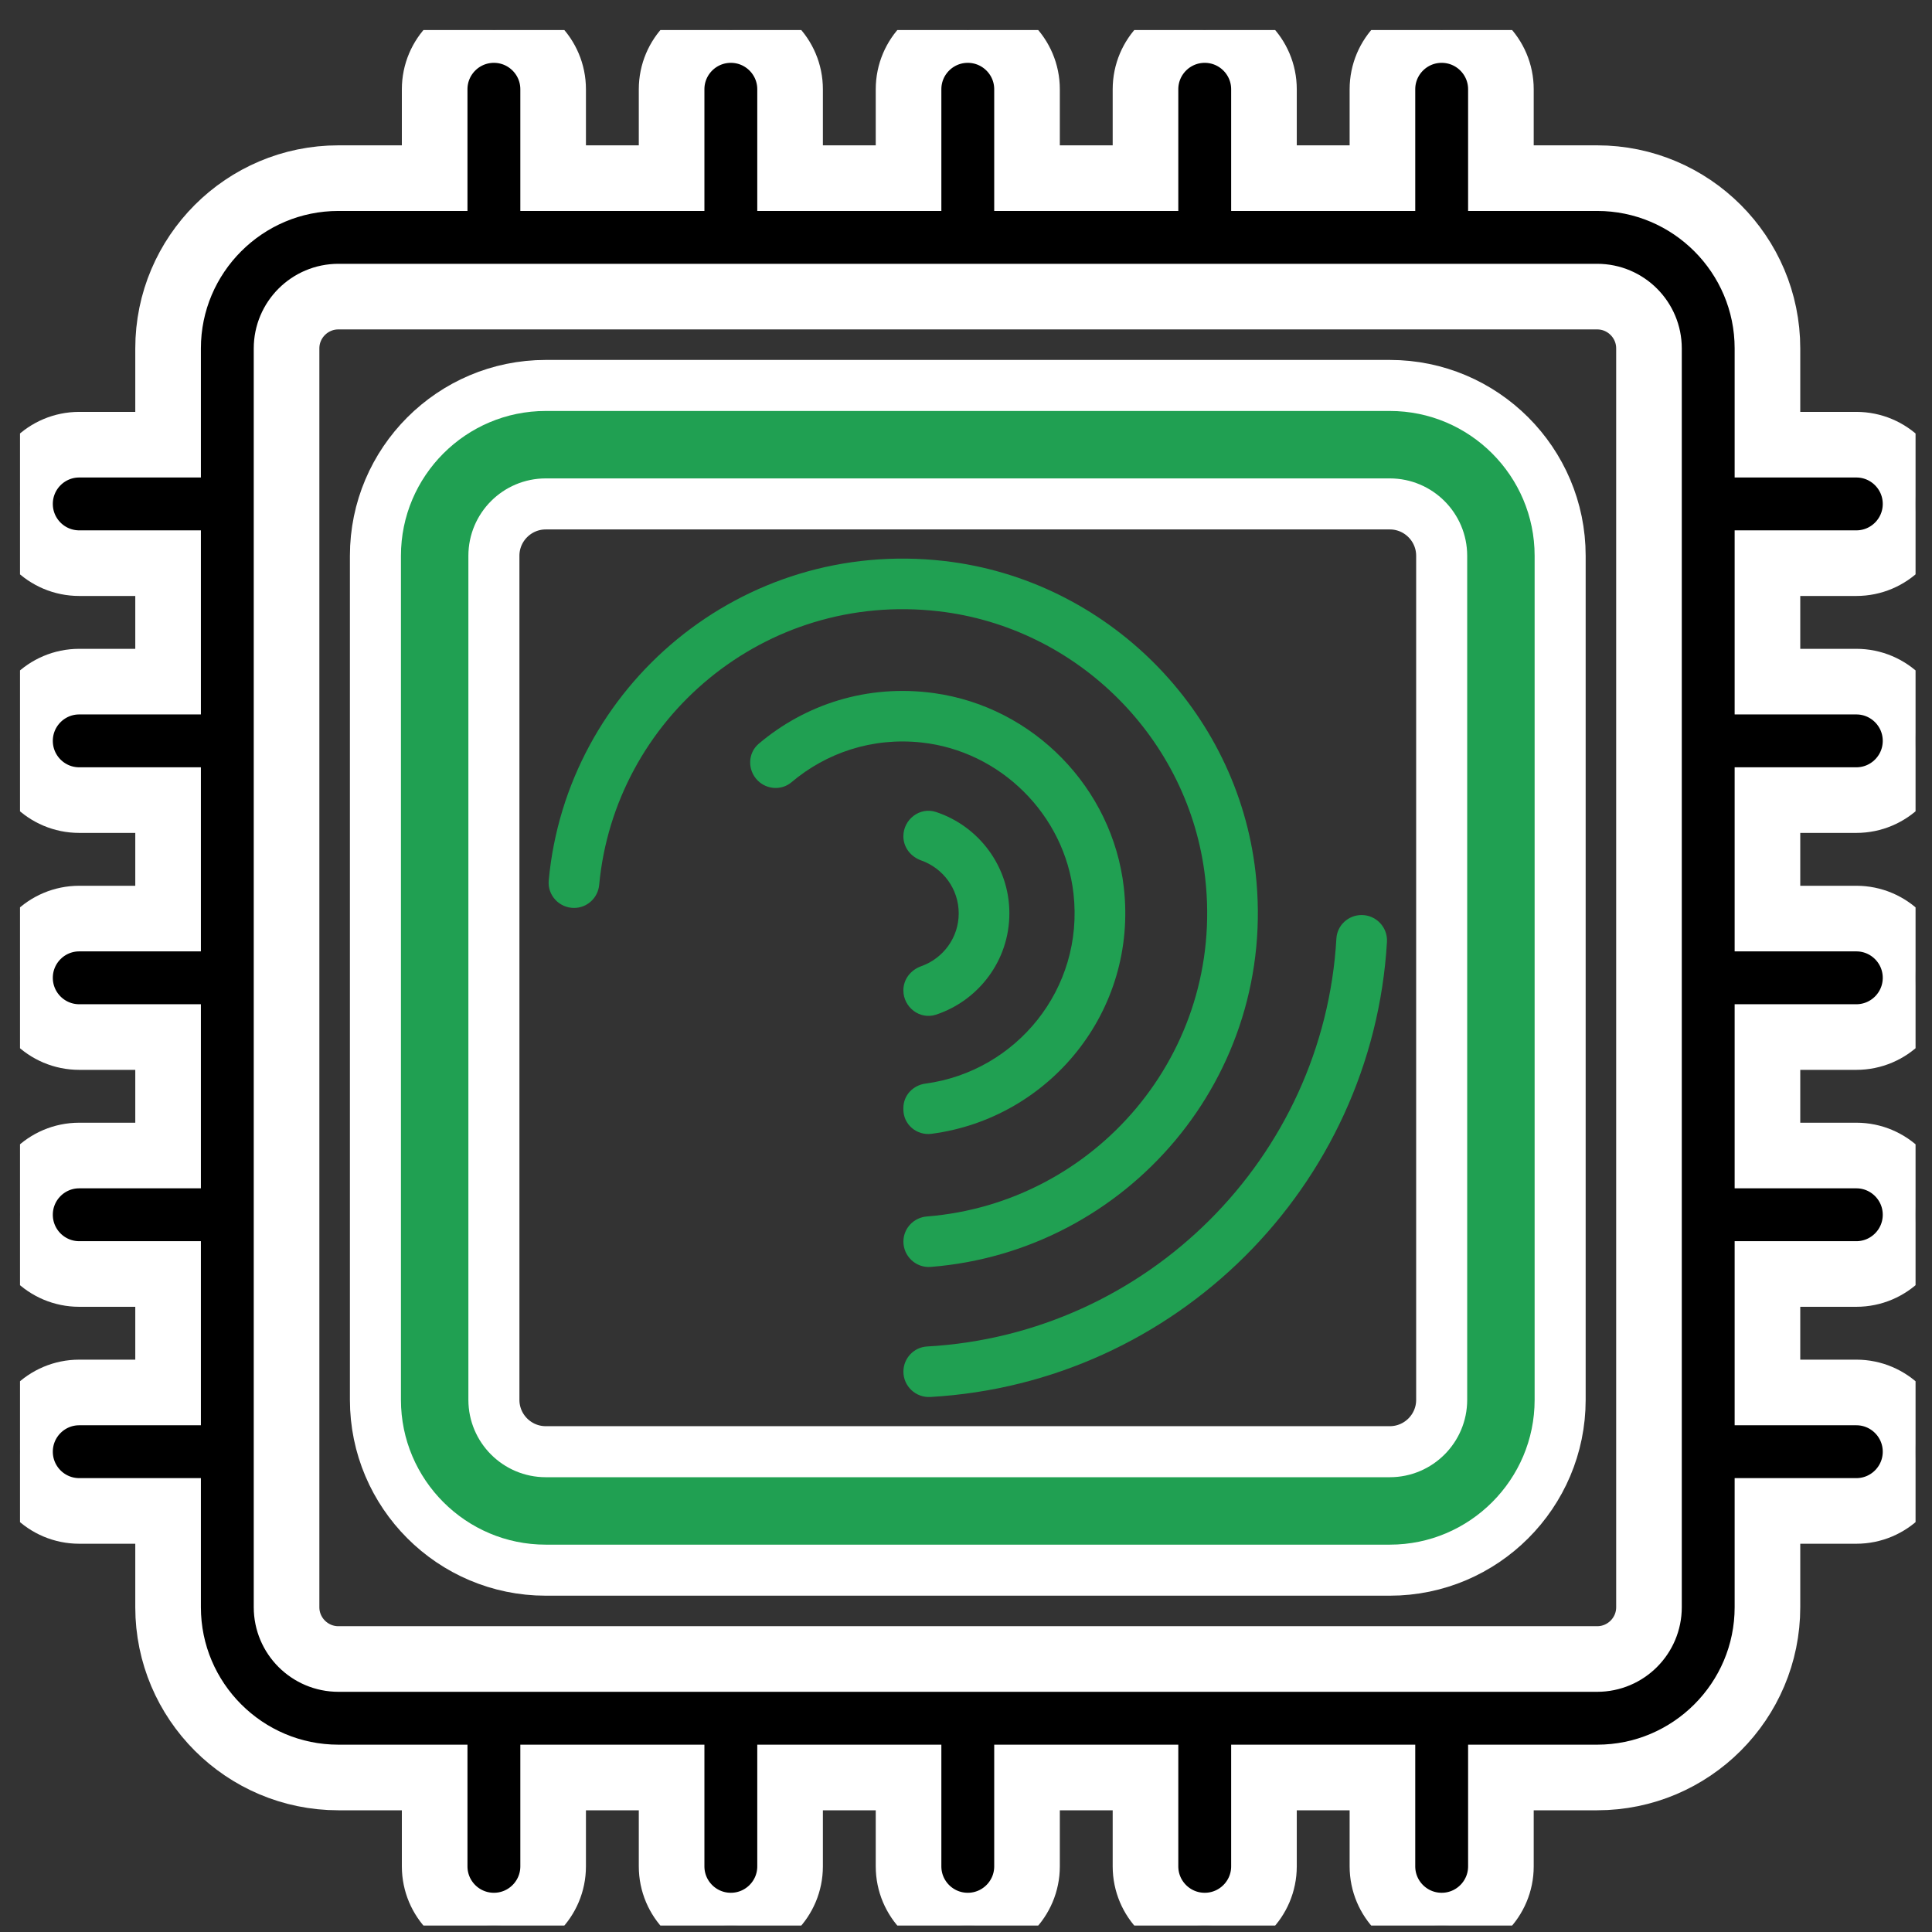 <svg width="53" height="53" viewBox="0 0 53 53" fill="none" xmlns="http://www.w3.org/2000/svg">
<rect x="0" y="0" width="53" height="53" fill="#333333" stroke="none"/>
<g clip-path="url(#clip0)">
<path d="M50.924 21.949C51.821 21.949 52.549 21.221 52.549 20.324C52.549 19.427 51.821 18.699 50.924 18.699H48.486V15.449H50.924C51.821 15.449 52.549 14.721 52.549 13.824C52.549 12.927 51.821 12.199 50.924 12.199H48.486V9.558C48.486 6.982 46.391 4.887 43.815 4.887H41.174V2.449C41.174 1.552 40.446 0.824 39.549 0.824C38.651 0.824 37.924 1.552 37.924 2.449V4.887H34.674V2.449C34.674 1.552 33.946 0.824 33.049 0.824C32.151 0.824 31.424 1.552 31.424 2.449V4.887H28.174V2.449C28.174 1.552 27.446 0.824 26.549 0.824C25.651 0.824 24.924 1.552 24.924 2.449V4.887H21.674V2.449C21.674 1.552 20.946 0.824 20.049 0.824C19.151 0.824 18.424 1.552 18.424 2.449V4.887H15.174V2.449C15.174 1.552 14.446 0.824 13.549 0.824C12.651 0.824 11.924 1.552 11.924 2.449V4.887H9.283C6.707 4.887 4.611 6.982 4.611 9.558V12.199H2.174C1.276 12.199 0.549 12.927 0.549 13.824C0.549 14.721 1.276 15.449 2.174 15.449H4.611V18.699H2.174C1.276 18.699 0.549 19.427 0.549 20.324C0.549 21.221 1.276 21.949 2.174 21.949H4.611V25.199H2.174C1.276 25.199 0.549 25.927 0.549 26.824C0.549 27.721 1.276 28.449 2.174 28.449H4.611V31.699H2.174C1.276 31.699 0.549 32.427 0.549 33.324C0.549 34.221 1.276 34.949 2.174 34.949H4.611V38.199H2.174C1.276 38.199 0.549 38.927 0.549 39.824C0.549 40.721 1.276 41.449 2.174 41.449H4.611V44.09C4.611 46.666 6.707 48.761 9.283 48.761H11.924V51.199C11.924 52.096 12.651 52.824 13.549 52.824C14.446 52.824 15.174 52.096 15.174 51.199V48.761H18.424V51.199C18.424 52.096 19.151 52.824 20.049 52.824C20.946 52.824 21.674 52.096 21.674 51.199V48.761H24.924V51.199C24.924 52.096 25.651 52.824 26.549 52.824C27.446 52.824 28.174 52.096 28.174 51.199V48.761H31.424V51.199C31.424 52.096 32.151 52.824 33.049 52.824C33.946 52.824 34.674 52.096 34.674 51.199V48.761H37.924V51.199C37.924 52.096 38.651 52.824 39.549 52.824C40.446 52.824 41.174 52.096 41.174 51.199V48.761H43.815C46.391 48.761 48.486 46.666 48.486 44.09V41.449H50.924C51.821 41.449 52.549 40.721 52.549 39.824C52.549 38.927 51.821 38.199 50.924 38.199H48.486V34.949H50.924C51.821 34.949 52.549 34.221 52.549 33.324C52.549 32.427 51.821 31.699 50.924 31.699H48.486V28.449H50.924C51.821 28.449 52.549 27.721 52.549 26.824C52.549 25.927 51.821 25.199 50.924 25.199H48.486V21.949H50.924ZM45.236 44.09C45.236 44.874 44.599 45.511 43.815 45.511H9.283C8.499 45.511 7.861 44.874 7.861 44.09V9.558C7.861 8.774 8.499 8.137 9.283 8.137H43.815C44.599 8.137 45.236 8.774 45.236 9.558V44.09Z" fill="black" stroke="white" stroke-width="1.8"/>
<path d="M37.352 25.102C36.988 25.102 36.682 25.383 36.661 25.746C36.314 31.767 31.464 36.602 25.43 36.938C25.066 36.959 24.783 37.264 24.783 37.628C24.783 38.028 25.122 38.346 25.522 38.323C32.248 37.941 37.654 32.552 38.048 25.84C38.072 25.441 37.754 25.102 37.352 25.102Z" fill="#20A052"/>
<path d="M25.749 16.769C29.566 17.21 32.631 20.28 33.062 24.09C33.604 28.891 30.036 33.005 25.427 33.371C25.064 33.4 24.783 33.698 24.783 34.06C24.783 34.464 25.128 34.786 25.531 34.755C30.91 34.331 35.075 29.532 34.443 23.931C33.941 19.484 30.361 15.902 25.907 15.39C20.331 14.75 15.544 18.84 15.053 24.153C15.015 24.558 15.34 24.907 15.748 24.907C16.107 24.907 16.404 24.632 16.437 24.275C16.862 19.721 20.968 16.216 25.749 16.769Z" fill="#20A052"/>
<path d="M29.449 24.514C29.744 27.136 27.867 29.394 25.388 29.726C25.045 29.772 24.782 30.05 24.782 30.395V30.436C24.782 30.848 25.148 31.157 25.556 31.103C28.778 30.681 31.218 27.747 30.829 24.342C30.517 21.616 28.352 19.395 25.629 19.015C23.788 18.758 22.08 19.329 20.812 20.405C20.509 20.663 20.504 21.13 20.785 21.411C21.037 21.663 21.442 21.688 21.714 21.458C22.658 20.659 23.918 20.221 25.281 20.369C27.447 20.604 29.207 22.352 29.449 24.514Z" fill="#20A052"/>
<path d="M25.273 26.505C24.985 26.607 24.782 26.863 24.782 27.168C24.782 27.633 25.235 27.981 25.677 27.835C26.845 27.448 27.69 26.349 27.69 25.055C27.69 23.761 26.845 22.661 25.677 22.275C25.235 22.129 24.782 22.477 24.782 22.942C24.782 23.247 24.985 23.503 25.273 23.605C25.871 23.817 26.3 24.386 26.3 25.055C26.301 25.724 25.871 26.293 25.273 26.505Z" fill="#20A052"/>
<path d="M38.127 43.074H14.971C12.395 43.074 10.299 40.978 10.299 38.402V15.246C10.299 12.67 12.395 10.574 14.971 10.574H38.127C40.703 10.574 42.799 12.67 42.799 15.246V38.402C42.799 40.978 40.703 43.074 38.127 43.074ZM14.971 13.824C14.187 13.824 13.549 14.462 13.549 15.246V38.402C13.549 39.186 14.187 39.824 14.971 39.824H38.127C38.911 39.824 39.549 39.186 39.549 38.402V15.246C39.549 14.462 38.911 13.824 38.127 13.824H14.971Z" fill="#20A052" stroke="white" stroke-width="1.4"/>
</g>
<defs>
<clipPath id="clip0">
<rect width="52" height="52" fill="white" transform="translate(0.549 0.824)"/>
</clipPath>
</defs>
</svg>
